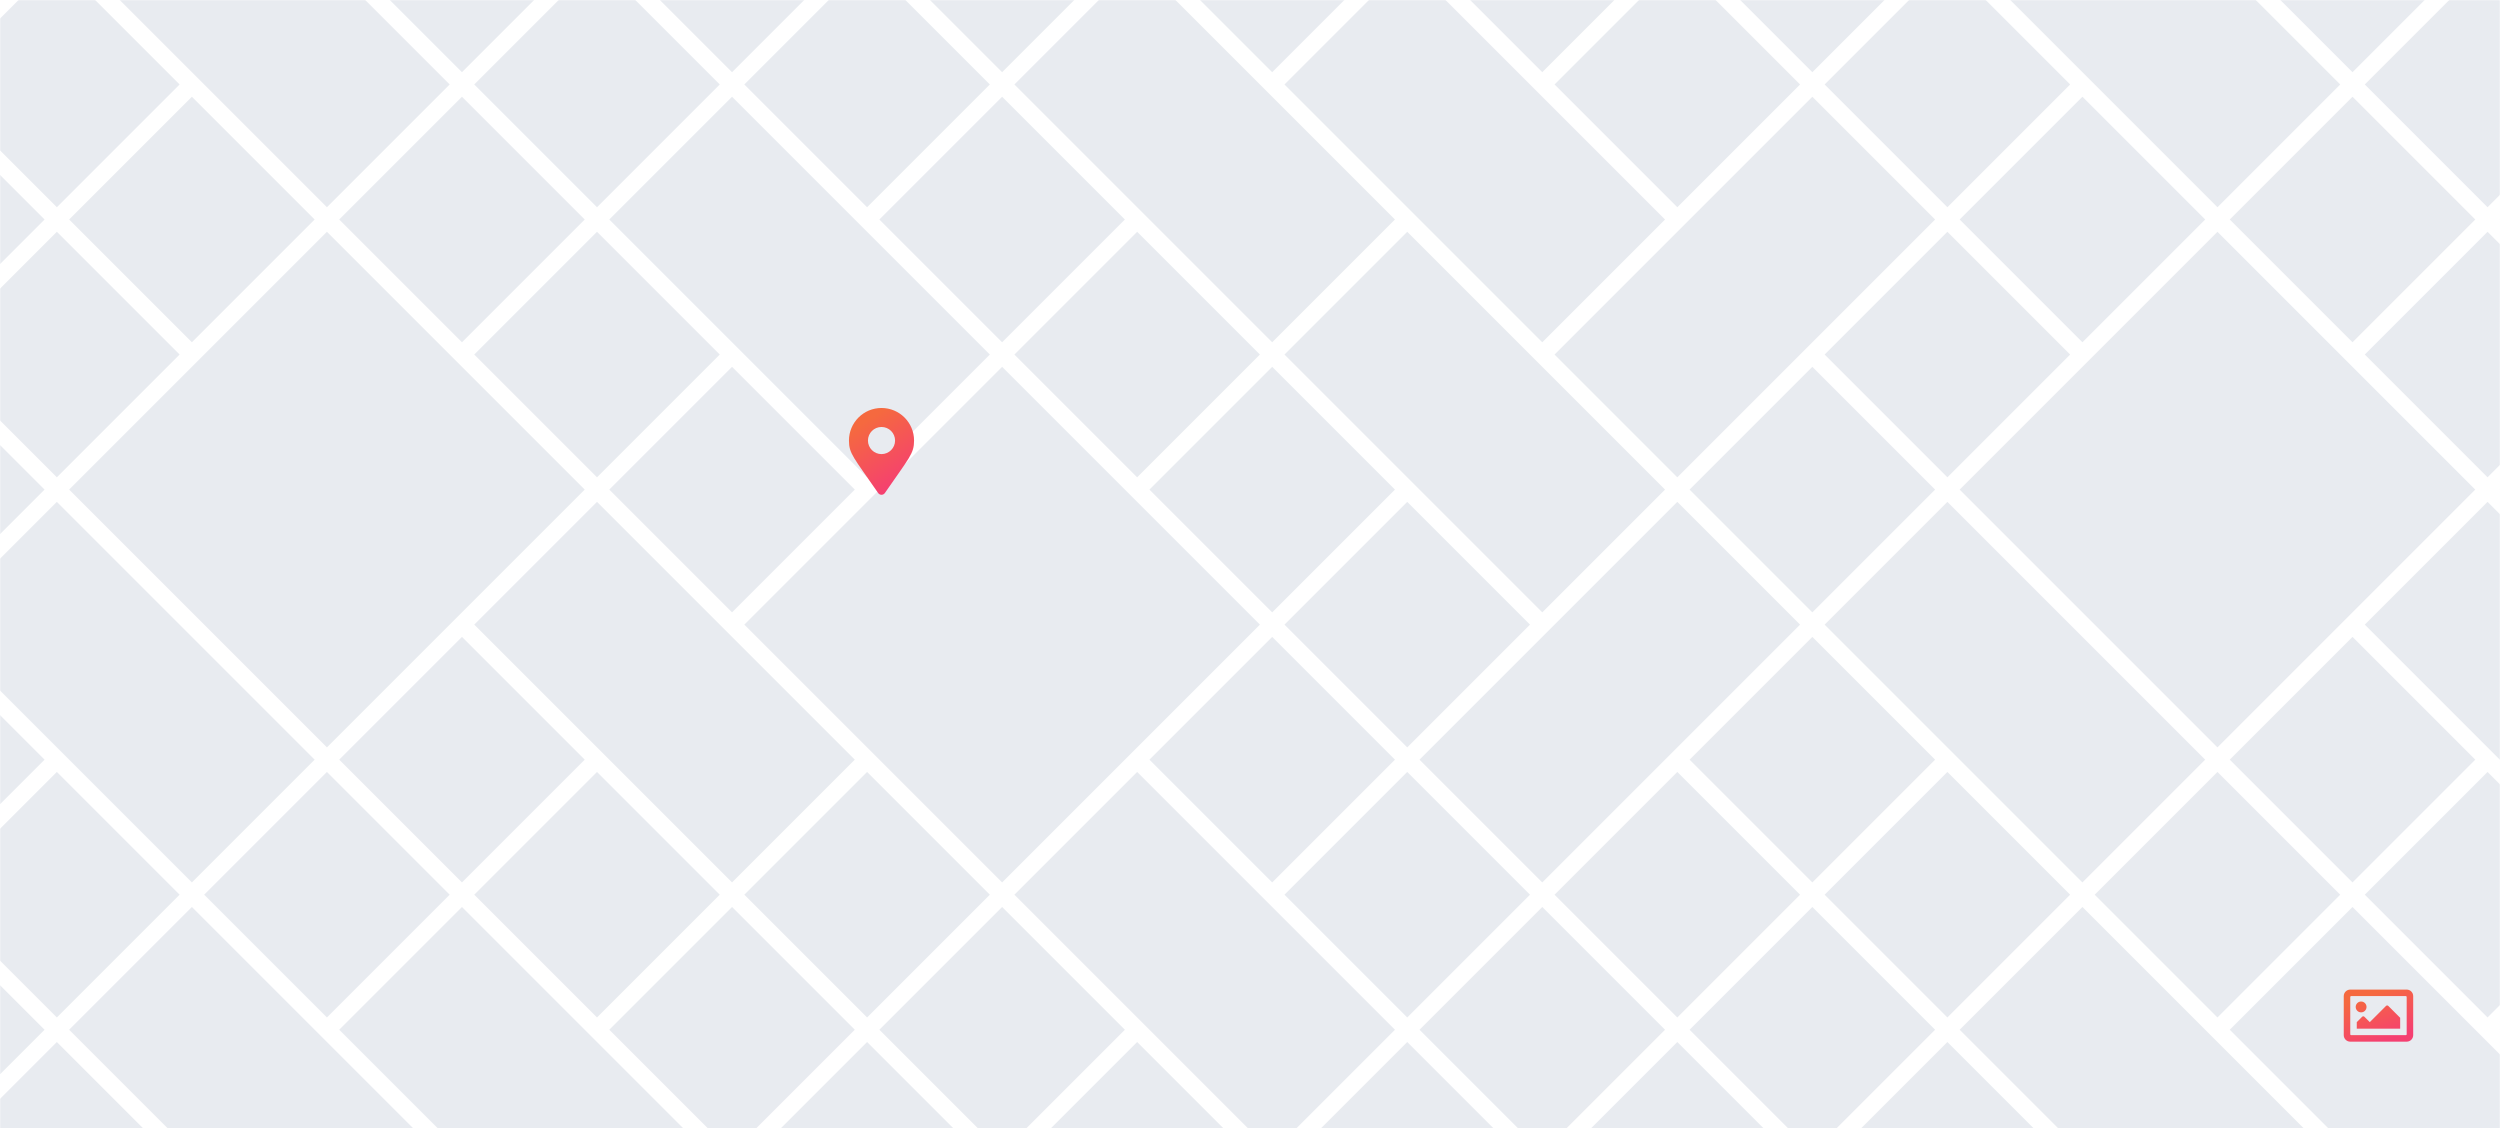<svg width="1440" height="650" viewBox="0 0 1440 650" fill="none" xmlns="http://www.w3.org/2000/svg">
<rect width="1440" height="650" fill="white"/>
<mask id="mask0" mask-type="alpha" maskUnits="userSpaceOnUse" x="0" y="0" width="1440" height="650">
<rect width="1440" height="650" fill="#C4C4C4"/>
</mask>
<g mask="url(#mask0)">
<rect x="110.528" y="-99.837" width="210" height="100" transform="rotate(45 110.528 -99.837)" fill="#E8EBF0"/>
<rect x="-45.035" y="-99.837" width="100" height="100" transform="rotate(45 -45.035 -99.837)" fill="#E8EBF0"/>
<rect x="266.092" y="-99.837" width="100" height="100" transform="rotate(45 266.092 -99.837)" fill="#E8EBF0"/>
<rect x="110.528" y="55.726" width="100" height="100" transform="rotate(45 110.528 55.726)" fill="#E8EBF0"/>
<rect x="32.746" y="133.508" width="100" height="100" transform="rotate(45 32.746 133.508)" fill="#E8EBF0"/>
<rect x="-45.035" y="211.29" width="100" height="100" transform="rotate(45 -45.035 211.29)" fill="#E8EBF0"/>
<rect x="32.746" y="-22.055" width="100" height="100" transform="rotate(45 32.746 -22.055)" fill="#E8EBF0"/>
<rect x="-45.035" y="55.726" width="100" height="210" transform="rotate(45 -45.035 55.726)" fill="#E8EBF0"/>
<rect x="655" y="-22.055" width="210" height="100" transform="rotate(45 655 -22.055)" fill="#E8EBF0"/>
<rect x="1199.47" y="-99.837" width="210" height="100" transform="rotate(45 1199.47 -99.837)" fill="#E8EBF0"/>
<rect x="810.564" y="133.508" width="210" height="100" transform="rotate(45 810.564 133.508)" fill="#E8EBF0"/>
<rect x="1043.91" y="-99.837" width="100" height="100" transform="rotate(45 1043.91 -99.837)" fill="#E8EBF0"/>
<rect x="1355.04" y="-99.837" width="100" height="100" transform="rotate(45 1355.04 -99.837)" fill="#E8EBF0"/>
<rect x="1199.47" y="55.726" width="100" height="100" transform="rotate(45 1199.47 55.726)" fill="#E8EBF0"/>
<rect x="1121.69" y="133.508" width="100" height="100" transform="rotate(45 1121.69 133.508)" fill="#E8EBF0"/>
<rect x="1043.91" y="211.29" width="100" height="100" transform="rotate(45 1043.91 211.29)" fill="#E8EBF0"/>
<rect x="888.346" y="-99.837" width="100" height="100" transform="rotate(45 888.346 -99.837)" fill="#E8EBF0"/>
<rect x="732.782" y="211.29" width="100" height="100" transform="rotate(45 732.782 211.29)" fill="#E8EBF0"/>
<rect x="577.219" y="-99.837" width="100" height="100" transform="rotate(45 577.219 -99.837)" fill="#E8EBF0"/>
<rect x="1121.69" y="-22.055" width="100" height="100" transform="rotate(45 1121.69 -22.055)" fill="#E8EBF0"/>
<rect x="810.564" y="-22.055" width="210" height="100" transform="rotate(45 810.564 -22.055)" fill="#E8EBF0"/>
<rect x="499.437" y="-22.056" width="100" height="100" transform="rotate(45 499.437 -22.056)" fill="#E8EBF0"/>
<rect x="655" y="133.508" width="100" height="100" transform="rotate(45 655 133.508)" fill="#E8EBF0"/>
<rect x="1043.91" y="55.726" width="100" height="210" transform="rotate(45 1043.91 55.726)" fill="#E8EBF0"/>
<rect x="966.127" y="289.071" width="100" height="210" transform="rotate(45 966.127 289.071)" fill="#E8EBF0"/>
<rect x="732.782" y="-99.837" width="100" height="100" transform="rotate(45 732.782 -99.837)" fill="#E8EBF0"/>
<rect x="421.655" y="-99.837" width="100" height="100" transform="rotate(45 421.655 -99.837)" fill="#E8EBF0"/>
<rect x="577.219" y="55.726" width="100" height="100" transform="rotate(45 577.219 55.726)" fill="#E8EBF0"/>
<rect x="966.127" y="-22.055" width="100" height="100" transform="rotate(45 966.127 -22.055)" fill="#E8EBF0"/>
<rect x="810.564" y="289.071" width="100" height="100" transform="rotate(45 810.564 289.071)" fill="#E8EBF0"/>
<rect x="343.873" y="-22.055" width="100" height="100" transform="rotate(45 343.873 -22.055)" fill="#E8EBF0"/>
<rect x="421.655" y="55.726" width="210" height="100" transform="rotate(45 421.655 55.726)" fill="#E8EBF0"/>
<rect x="110.528" y="522.417" width="210" height="100" transform="rotate(45 110.528 522.417)" fill="#E8EBF0"/>
<rect x="655" y="444.635" width="210" height="100" transform="rotate(45 655 444.635)" fill="#E8EBF0"/>
<rect x="188.31" y="133.508" width="210" height="210" transform="rotate(45 188.31 133.508)" fill="#E8EBF0"/>
<rect x="577.219" y="211.29" width="210" height="210" transform="rotate(45 577.219 211.29)" fill="#E8EBF0"/>
<rect x="343.873" y="289.071" width="210" height="100" transform="rotate(45 343.873 289.071)" fill="#E8EBF0"/>
<rect x="266.092" y="55.726" width="100" height="100" transform="rotate(45 266.092 55.726)" fill="#E8EBF0"/>
<rect x="343.873" y="133.508" width="100" height="100" transform="rotate(45 343.873 133.508)" fill="#E8EBF0"/>
<rect x="421.655" y="211.29" width="100" height="100" transform="rotate(45 421.655 211.29)" fill="#E8EBF0"/>
<rect x="266.092" y="366.853" width="100" height="100" transform="rotate(45 266.092 366.853)" fill="#E8EBF0"/>
<rect x="-45.035" y="366.853" width="100" height="100" transform="rotate(45 -45.035 366.853)" fill="#E8EBF0"/>
<rect x="499.437" y="444.635" width="100" height="100" transform="rotate(45 499.437 444.635)" fill="#E8EBF0"/>
<rect x="732.782" y="366.853" width="100" height="100" transform="rotate(45 732.782 366.853)" fill="#E8EBF0"/>
<rect x="810.564" y="444.635" width="100" height="100" transform="rotate(45 810.564 444.635)" fill="#E8EBF0"/>
<rect x="655" y="600.198" width="100" height="100" transform="rotate(45 655 600.198)" fill="#E8EBF0"/>
<rect x="343.873" y="444.635" width="100" height="100" transform="rotate(45 343.873 444.635)" fill="#E8EBF0"/>
<rect x="32.746" y="444.635" width="100" height="100" transform="rotate(45 32.746 444.635)" fill="#E8EBF0"/>
<rect x="577.219" y="522.417" width="100" height="100" transform="rotate(45 577.219 522.417)" fill="#E8EBF0"/>
<rect x="266.092" y="522.417" width="210" height="100" transform="rotate(45 266.092 522.417)" fill="#E8EBF0"/>
<rect x="-45.035" y="522.417" width="100" height="100" transform="rotate(45 -45.035 522.417)" fill="#E8EBF0"/>
<rect x="499.437" y="600.198" width="100" height="210" transform="rotate(45 499.437 600.198)" fill="#E8EBF0"/>
<rect x="188.31" y="444.635" width="100" height="100" transform="rotate(45 188.31 444.635)" fill="#E8EBF0"/>
<rect x="32.746" y="600.198" width="100" height="100" transform="rotate(45 32.746 600.198)" fill="#E8EBF0"/>
<rect x="421.655" y="522.417" width="100" height="100" transform="rotate(45 421.655 522.417)" fill="#E8EBF0"/>
<rect x="32.746" y="289.071" width="210" height="100" transform="rotate(45 32.746 289.071)" fill="#E8EBF0"/>
<rect x="1432.82" y="-22.055" width="100" height="100" transform="rotate(45 1432.82 -22.055)" fill="#E8EBF0"/>
<rect x="1510.6" y="55.726" width="210" height="100" transform="rotate(45 1510.6 55.726)" fill="#E8EBF0"/>
<rect x="1199.47" y="522.417" width="210" height="100" transform="rotate(45 1199.47 522.417)" fill="#E8EBF0"/>
<rect x="1277.25" y="133.508" width="210" height="210" transform="rotate(45 1277.25 133.508)" fill="#E8EBF0"/>
<rect x="1432.82" y="289.072" width="210" height="100" transform="rotate(45 1432.82 289.072)" fill="#E8EBF0"/>
<rect x="1355.04" y="55.726" width="100" height="100" transform="rotate(45 1355.04 55.726)" fill="#E8EBF0"/>
<rect x="1432.82" y="133.508" width="100" height="100" transform="rotate(45 1432.82 133.508)" fill="#E8EBF0"/>
<rect x="1510.6" y="211.29" width="100" height="100" transform="rotate(45 1510.6 211.29)" fill="#E8EBF0"/>
<rect x="1355.04" y="366.853" width="100" height="100" transform="rotate(45 1355.04 366.853)" fill="#E8EBF0"/>
<rect x="1043.91" y="366.853" width="100" height="100" transform="rotate(45 1043.91 366.853)" fill="#E8EBF0"/>
<rect x="1432.82" y="444.635" width="100" height="100" transform="rotate(45 1432.82 444.635)" fill="#E8EBF0"/>
<rect x="1121.69" y="444.635" width="100" height="100" transform="rotate(45 1121.69 444.635)" fill="#E8EBF0"/>
<rect x="1355.04" y="522.417" width="210" height="100" transform="rotate(45 1355.04 522.417)" fill="#E8EBF0"/>
<rect x="1043.91" y="522.417" width="100" height="100" transform="rotate(45 1043.91 522.417)" fill="#E8EBF0"/>
<rect x="1588.38" y="600.198" width="100" height="210" transform="rotate(45 1588.38 600.198)" fill="#E8EBF0"/>
<rect x="1277.25" y="444.635" width="100" height="100" transform="rotate(45 1277.25 444.635)" fill="#E8EBF0"/>
<rect x="966.127" y="444.635" width="100" height="100" transform="rotate(45 966.127 444.635)" fill="#E8EBF0"/>
<rect x="1121.69" y="600.198" width="100" height="100" transform="rotate(45 1121.69 600.198)" fill="#E8EBF0"/>
<rect x="1510.6" y="522.417" width="100" height="100" transform="rotate(45 1510.6 522.417)" fill="#E8EBF0"/>
<rect x="1121.69" y="289.071" width="210" height="100" transform="rotate(45 1121.69 289.071)" fill="#E8EBF0"/>
<rect x="888.346" y="522.417" width="100" height="100" transform="rotate(45 888.346 522.417)" fill="#E8EBF0"/>
<rect x="966.127" y="600.198" width="210" height="100" transform="rotate(45 966.127 600.198)" fill="#E8EBF0"/>
<rect x="810.564" y="600.198" width="100" height="100" transform="rotate(45 810.564 600.198)" fill="#E8EBF0"/>
</g>
<path d="M1386.25 570H1353.75C1351.68 570 1350 571.679 1350 573.75V596.25C1350 598.321 1351.68 600 1353.75 600H1386.25C1388.32 600 1390 598.321 1390 596.25V573.75C1390 571.679 1388.32 570 1386.25 570ZM1385.78 596.25H1354.22C1354.09 596.25 1353.98 596.201 1353.89 596.113C1353.8 596.025 1353.75 595.906 1353.75 595.781V574.219C1353.75 574.094 1353.8 573.975 1353.89 573.887C1353.98 573.799 1354.09 573.75 1354.22 573.75H1385.78C1385.91 573.75 1386.02 573.799 1386.11 573.887C1386.2 573.975 1386.25 574.094 1386.25 574.219V595.781C1386.25 595.906 1386.2 596.025 1386.11 596.113C1386.02 596.201 1385.91 596.25 1385.78 596.25ZM1360 576.875C1358.27 576.875 1356.88 578.274 1356.88 580C1356.88 581.726 1358.27 583.125 1360 583.125C1361.73 583.125 1363.12 581.726 1363.12 580C1363.12 578.274 1361.73 576.875 1360 576.875ZM1357.5 592.5H1382.5V586.25L1375.66 579.413C1375.3 579.047 1374.7 579.047 1374.34 579.413L1365 588.75L1361.91 585.663C1361.55 585.297 1360.95 585.297 1360.59 585.663L1357.5 588.75V592.5Z" fill="url(#paint0_linear)"/>
<g clip-path="url(#clip0)">
<path d="M505.823 283.991C491.634 263.421 489 261.31 489 253.75C489 243.395 497.395 235 507.75 235C518.105 235 526.5 243.395 526.5 253.75C526.5 261.31 523.866 263.421 509.677 283.991C508.746 285.336 506.754 285.336 505.823 283.991ZM507.75 261.562C512.065 261.562 515.562 258.065 515.562 253.75C515.562 249.435 512.065 245.938 507.75 245.938C503.435 245.938 499.938 249.435 499.938 253.75C499.938 258.065 503.435 261.562 507.75 261.562Z" fill="url(#paint1_linear)"/>
</g>
<defs>
<linearGradient id="paint0_linear" x1="1361.56" y1="574.096" x2="1370.95" y2="600.119" gradientUnits="userSpaceOnUse">
<stop stop-color="#F5693F"/>
<stop offset="1" stop-color="#F53F71"/>
</linearGradient>
<linearGradient id="paint1_linear" x1="499.838" y1="241.826" x2="522.116" y2="276.555" gradientUnits="userSpaceOnUse">
<stop stop-color="#F5693F"/>
<stop offset="1" stop-color="#F53F71"/>
</linearGradient>
<clipPath id="clip0">
<rect width="37.5" height="50" fill="white" transform="translate(489 235)"/>
</clipPath>
</defs>
</svg>
